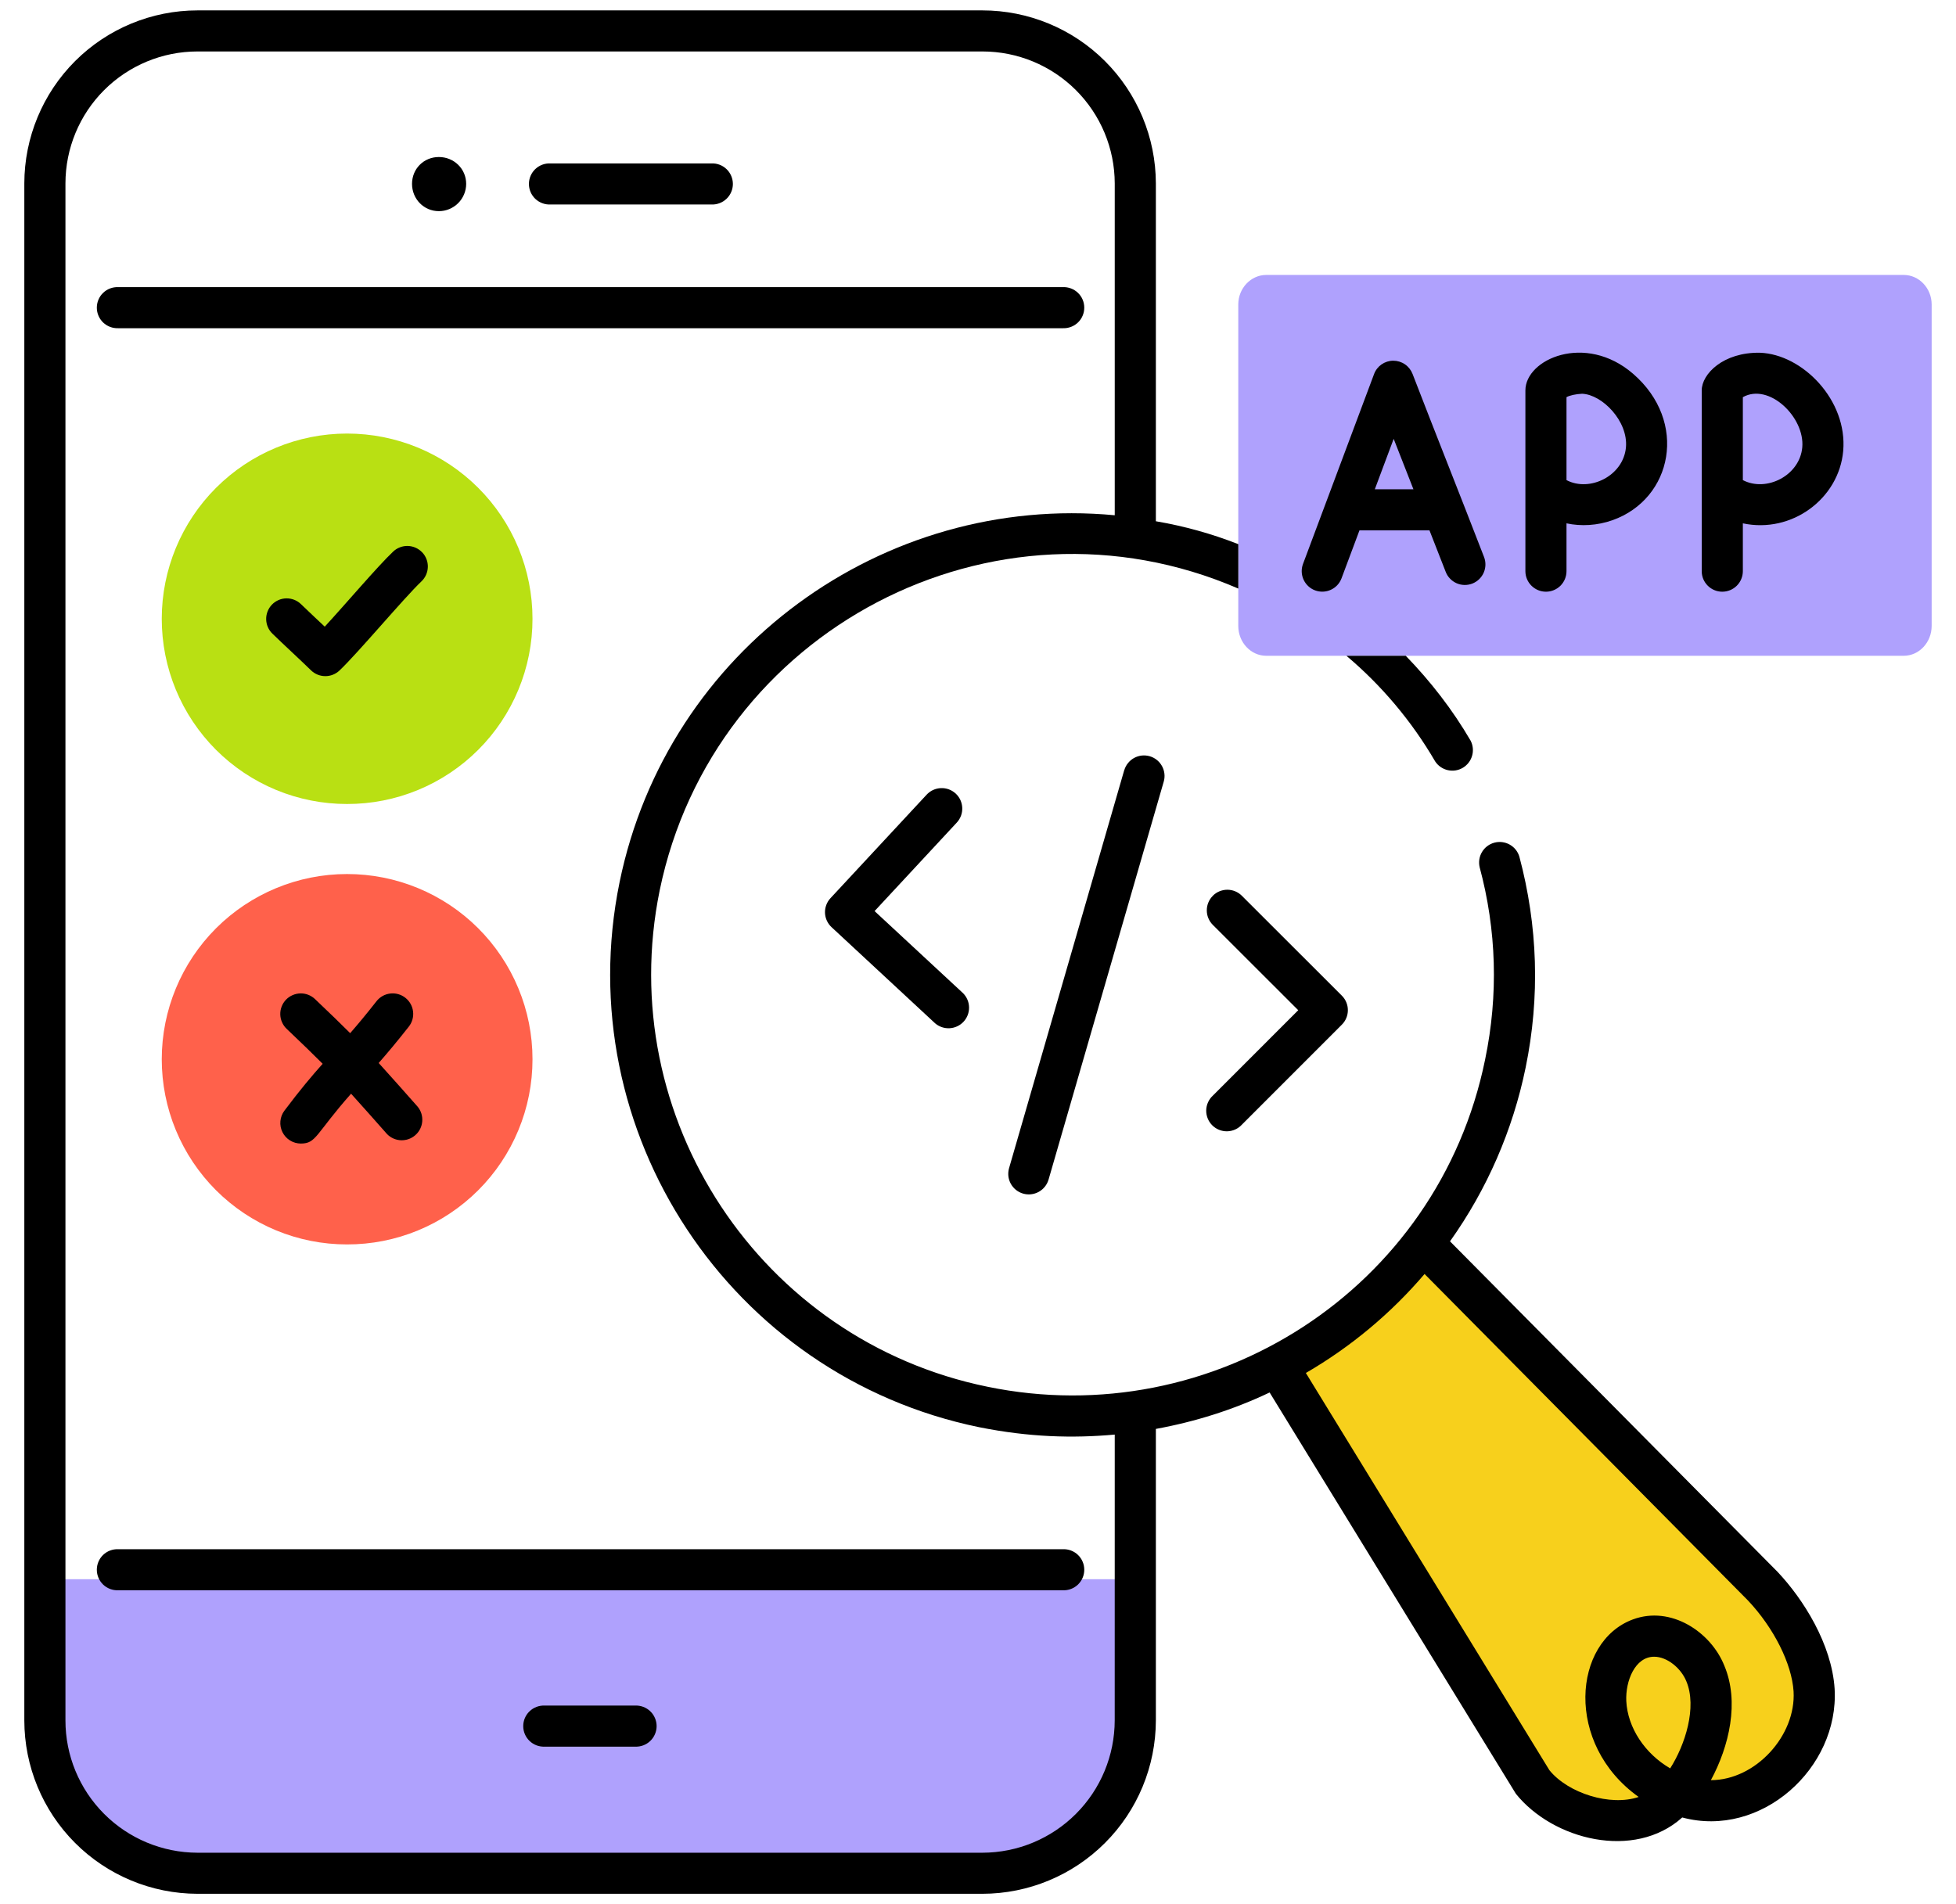 <svg width="76" height="74" viewBox="0 0 76 74" fill="none" xmlns="http://www.w3.org/2000/svg">
<path d="M1.738 61.371H44.106L43.983 68.073C43.983 68.073 44.029 71.53 38.173 72.792H6.132C6.132 72.792 2.5 72.089 1.738 67.672V61.371Z" fill="#AFA1FD"/>
<path d="M20.69 24.047C20.691 24.994 20.505 25.93 20.142 26.805C19.78 27.679 19.249 28.473 18.58 29.141C17.91 29.81 17.116 30.34 16.241 30.701C15.367 31.062 14.429 31.247 13.483 31.245C12.538 31.246 11.601 31.06 10.728 30.699C9.854 30.337 9.061 29.807 8.392 29.139C7.724 28.47 7.193 27.676 6.832 26.803C6.47 25.929 6.285 24.993 6.285 24.047C6.286 22.138 7.044 20.308 8.394 18.958C9.744 17.608 11.574 16.85 13.483 16.849C14.429 16.849 15.366 17.034 16.24 17.395C17.115 17.757 17.909 18.287 18.578 18.955C19.248 19.623 19.779 20.417 20.142 21.291C20.504 22.165 20.69 23.101 20.69 24.047Z" fill="#B9E013"/>
<path d="M20.69 41.163C20.691 42.11 20.505 43.047 20.142 43.921C19.78 44.795 19.249 45.589 18.58 46.257C17.91 46.926 17.116 47.456 16.241 47.817C15.367 48.178 14.429 48.363 13.483 48.361C12.538 48.362 11.601 48.176 10.728 47.815C9.854 47.453 9.061 46.923 8.392 46.255C7.724 45.586 7.193 44.792 6.832 43.919C6.47 43.045 6.285 42.109 6.285 41.163C6.286 39.255 7.045 37.425 8.394 36.075C9.744 34.726 11.575 33.967 13.483 33.967C14.429 33.966 15.366 34.152 16.24 34.513C17.114 34.874 17.909 35.404 18.578 36.072C19.247 36.74 19.779 37.534 20.141 38.408C20.504 39.281 20.69 40.218 20.69 41.163Z" fill="#FF614B"/>
<path d="M55.135 48.164L68.499 61.655C69.476 62.681 70.396 64.265 70.484 65.679C70.617 67.804 68.797 69.856 66.671 69.975C64.546 70.096 62.506 68.262 62.398 66.137C62.347 65.145 62.782 64.025 63.717 63.683C64.713 63.318 65.863 64.039 66.265 65.021C67.004 66.835 65.706 70.111 63.732 70.64C62.373 71.003 60.519 70.449 59.529 69.212L49.555 52.926C51.807 51.598 53.681 50.019 55.135 48.164Z" fill="#F7D01C"/>
<path d="M75.054 11.831V24.324C75.054 24.965 74.566 25.485 73.97 25.485H49.198C48.602 25.485 48.113 24.965 48.113 24.324V11.831C48.113 11.204 48.602 10.685 49.198 10.685H73.97C74.566 10.685 75.054 11.204 75.054 11.831Z" fill="#AFA1FD"/>
<path d="M17.052 8.206C17.333 8.206 17.603 8.094 17.802 7.895C18.001 7.696 18.113 7.426 18.113 7.145C18.113 6.559 17.638 6.102 17.052 6.102C16.465 6.102 16.009 6.56 16.009 7.145C16.009 7.731 16.467 8.206 17.052 8.206ZM21.385 7.947H27.642C27.75 7.952 27.857 7.934 27.958 7.896C28.059 7.858 28.151 7.8 28.229 7.726C28.307 7.651 28.369 7.562 28.411 7.463C28.454 7.363 28.476 7.257 28.476 7.149C28.476 7.041 28.454 6.934 28.411 6.835C28.369 6.736 28.307 6.646 28.229 6.572C28.151 6.497 28.059 6.439 27.958 6.401C27.857 6.363 27.75 6.346 27.642 6.351H21.385C21.277 6.346 21.169 6.363 21.069 6.401C20.968 6.439 20.875 6.497 20.797 6.572C20.72 6.646 20.658 6.736 20.615 6.835C20.573 6.934 20.551 7.041 20.551 7.149C20.551 7.257 20.573 7.363 20.615 7.463C20.658 7.562 20.72 7.651 20.797 7.726C20.875 7.8 20.968 7.858 21.069 7.896C21.169 7.934 21.277 7.952 21.385 7.947ZM4.595 12.755H41.296C41.404 12.759 41.511 12.742 41.612 12.704C41.713 12.666 41.805 12.608 41.883 12.534C41.961 12.459 42.023 12.37 42.065 12.27C42.108 12.171 42.129 12.065 42.129 11.957C42.129 11.849 42.108 11.742 42.065 11.643C42.023 11.544 41.961 11.454 41.883 11.38C41.805 11.305 41.713 11.247 41.612 11.209C41.511 11.171 41.404 11.154 41.296 11.159H4.595C4.488 11.154 4.38 11.171 4.279 11.209C4.178 11.247 4.086 11.305 4.008 11.38C3.93 11.454 3.868 11.544 3.826 11.643C3.784 11.742 3.762 11.849 3.762 11.957C3.762 12.065 3.784 12.171 3.826 12.27C3.868 12.37 3.93 12.459 4.008 12.534C4.086 12.608 4.178 12.666 4.279 12.704C4.38 12.742 4.488 12.759 4.595 12.755ZM4.595 60.206C4.488 60.201 4.38 60.218 4.279 60.256C4.178 60.294 4.086 60.352 4.008 60.426C3.93 60.501 3.868 60.591 3.826 60.69C3.784 60.789 3.762 60.896 3.762 61.004C3.762 61.111 3.784 61.218 3.826 61.317C3.868 61.416 3.93 61.506 4.008 61.581C4.086 61.655 4.178 61.713 4.279 61.751C4.38 61.789 4.488 61.806 4.595 61.801H41.296C41.404 61.806 41.511 61.789 41.612 61.751C41.713 61.713 41.805 61.655 41.883 61.581C41.961 61.506 42.023 61.416 42.065 61.317C42.108 61.218 42.129 61.111 42.129 61.004C42.129 60.896 42.108 60.789 42.065 60.69C42.023 60.591 41.961 60.501 41.883 60.426C41.805 60.352 41.713 60.294 41.612 60.256C41.511 60.218 41.404 60.201 41.296 60.206H4.595ZM24.679 66.282H21.163C21.055 66.278 20.948 66.295 20.847 66.333C20.746 66.371 20.654 66.429 20.576 66.504C20.498 66.578 20.436 66.668 20.394 66.767C20.351 66.866 20.33 66.973 20.33 67.081C20.33 67.188 20.351 67.295 20.394 67.394C20.436 67.493 20.498 67.583 20.576 67.657C20.654 67.732 20.746 67.79 20.847 67.828C20.948 67.866 21.055 67.883 21.163 67.879H24.679C24.787 67.883 24.894 67.866 24.995 67.828C25.096 67.79 25.188 67.732 25.266 67.657C25.344 67.583 25.406 67.493 25.448 67.394C25.491 67.295 25.513 67.188 25.513 67.081C25.513 66.973 25.491 66.866 25.448 66.767C25.406 66.668 25.344 66.578 25.266 66.504C25.188 66.429 25.096 66.371 24.995 66.333C24.894 66.295 24.787 66.278 24.679 66.282ZM16.404 21.466C16.259 21.313 16.058 21.223 15.846 21.217C15.635 21.212 15.429 21.29 15.276 21.436C14.674 22.005 13.423 23.481 12.618 24.353C12.465 24.208 11.981 23.757 11.697 23.481C11.622 23.407 11.534 23.35 11.436 23.311C11.339 23.272 11.235 23.253 11.13 23.254C11.025 23.255 10.922 23.277 10.825 23.318C10.729 23.36 10.642 23.419 10.569 23.494C10.495 23.57 10.438 23.658 10.399 23.756C10.36 23.853 10.34 23.957 10.342 24.062C10.343 24.166 10.365 24.27 10.406 24.366C10.447 24.463 10.507 24.55 10.582 24.623C11.004 25.034 11.731 25.703 12.082 26.048C12.23 26.193 12.428 26.275 12.635 26.276C12.841 26.278 13.041 26.2 13.191 26.057C13.907 25.379 15.72 23.213 16.374 22.595C16.695 22.289 16.708 21.785 16.404 21.465V21.466ZM11.688 44.441C12.296 44.441 12.252 44.074 13.641 42.504C14.054 42.959 14.512 43.477 15.037 44.071C15.181 44.219 15.375 44.305 15.58 44.313C15.786 44.32 15.986 44.249 16.14 44.112C16.294 43.976 16.389 43.786 16.406 43.581C16.423 43.376 16.361 43.173 16.232 43.013C15.789 42.512 15.205 41.851 14.714 41.31C15.042 40.936 15.41 40.501 15.885 39.896C16.016 39.729 16.075 39.517 16.049 39.307C16.024 39.097 15.916 38.905 15.749 38.775C15.582 38.644 15.371 38.585 15.16 38.611C14.95 38.636 14.759 38.744 14.628 38.911C14.222 39.43 13.896 39.818 13.606 40.151C13.24 39.784 12.823 39.381 12.238 38.825C12.162 38.753 12.072 38.697 11.975 38.659C11.877 38.621 11.772 38.603 11.668 38.606C11.563 38.609 11.46 38.632 11.364 38.675C11.268 38.717 11.181 38.778 11.109 38.854C11.037 38.93 10.98 39.02 10.943 39.118C10.905 39.215 10.887 39.32 10.89 39.425C10.893 39.529 10.916 39.633 10.959 39.728C11.001 39.824 11.062 39.911 11.138 39.983C11.743 40.559 12.166 40.968 12.537 41.341C12.125 41.803 11.679 42.327 11.051 43.163C10.962 43.281 10.908 43.422 10.895 43.57C10.881 43.717 10.909 43.866 10.975 43.998C11.041 44.131 11.143 44.243 11.269 44.321C11.395 44.399 11.54 44.441 11.688 44.441Z" fill="black"/>
<path d="M56.34 48.241C57.779 46.22 58.779 43.921 59.278 41.49C59.843 38.741 59.751 35.977 59.034 33.289C58.974 33.09 58.839 32.923 58.658 32.822C58.476 32.721 58.263 32.694 58.063 32.748C57.862 32.802 57.691 32.931 57.584 33.109C57.477 33.287 57.444 33.499 57.491 33.701C58.148 36.145 58.224 38.665 57.705 41.17C55.878 50.139 47.096 55.694 38.37 53.892C29.542 52.09 23.83 43.43 25.632 34.602C27.714 24.492 38.599 18.755 48.114 22.873V21.147C47.079 20.741 46.006 20.443 44.911 20.257V7.127C44.907 5.342 44.194 3.632 42.931 2.372C41.667 1.111 39.956 0.404 38.171 0.404H7.671C5.889 0.405 4.179 1.114 2.918 2.374C1.657 3.635 0.948 5.344 0.945 7.127V66.858C0.946 68.643 1.654 70.355 2.915 71.618C4.176 72.882 5.887 73.593 7.671 73.597H38.171C39.958 73.595 41.671 72.884 42.934 71.621C44.198 70.358 44.908 68.645 44.911 66.858V55.531C46.434 55.253 47.92 54.787 49.331 54.115L58.899 69.71C60.338 71.503 63.502 72.306 65.363 70.631C68.423 71.454 71.463 68.717 71.284 65.63C71.172 63.897 70.074 62.154 69.069 61.088L56.34 48.241ZM43.312 66.858C43.31 68.221 42.768 69.528 41.804 70.492C40.841 71.456 39.534 71.999 38.171 72.001H7.671C6.31 71.997 5.005 71.454 4.044 70.49C3.082 69.526 2.542 68.22 2.543 66.858V7.127C2.544 5.767 3.085 4.463 4.046 3.502C5.008 2.541 6.312 2 7.671 2H38.171C39.532 1.999 40.838 2.539 41.802 3.5C42.766 4.461 43.31 5.765 43.313 7.127V20.024C34.328 19.178 25.927 25.243 24.074 34.282C22.089 43.98 28.366 53.479 38.049 55.465C39.99 55.853 41.673 55.899 43.313 55.751L43.312 66.858ZM64.895 68.722C63.918 68.156 63.24 67.147 63.189 66.104C63.154 65.334 63.525 64.384 64.272 64.384C64.778 64.384 65.318 64.832 65.522 65.337C65.946 66.345 65.476 67.811 64.895 68.722ZM66.475 69.183C67.188 67.862 67.592 66.139 66.998 64.731C66.475 63.42 64.923 62.386 63.444 62.935C61.115 63.798 60.779 67.775 63.67 69.834C62.571 70.206 60.932 69.693 60.203 68.795L50.739 53.357C52.483 52.345 54.043 51.044 55.351 49.51L67.919 62.2C68.924 63.268 69.619 64.654 69.689 65.73C69.789 67.451 68.211 69.181 66.473 69.181L66.475 69.183Z" fill="black"/>
<path d="M54.62 25.485H52.314C53.673 26.63 54.849 28.02 55.765 29.593C55.878 29.763 56.052 29.883 56.252 29.929C56.451 29.975 56.66 29.943 56.836 29.839C57.012 29.735 57.142 29.568 57.198 29.372C57.255 29.175 57.234 28.965 57.14 28.783C56.437 27.577 55.582 26.477 54.62 25.485ZM47.124 34.813C47.05 34.887 46.991 34.975 46.951 35.072C46.91 35.169 46.89 35.273 46.89 35.378C46.89 35.483 46.91 35.587 46.951 35.684C46.991 35.781 47.05 35.869 47.124 35.943L50.443 39.259L47.124 42.579C47.045 42.652 46.981 42.74 46.937 42.839C46.893 42.937 46.869 43.043 46.867 43.151C46.865 43.258 46.885 43.365 46.925 43.465C46.965 43.565 47.026 43.656 47.102 43.732C47.178 43.808 47.269 43.868 47.369 43.908C47.469 43.948 47.576 43.967 47.683 43.965C47.791 43.962 47.897 43.938 47.995 43.894C48.093 43.849 48.181 43.786 48.254 43.706L52.136 39.822C52.211 39.748 52.27 39.66 52.31 39.563C52.351 39.466 52.371 39.362 52.371 39.257C52.371 39.152 52.351 39.048 52.31 38.951C52.27 38.855 52.211 38.766 52.136 38.692L48.253 34.812C48.178 34.737 48.09 34.678 47.993 34.638C47.897 34.598 47.792 34.577 47.688 34.577C47.583 34.577 47.479 34.598 47.382 34.638C47.285 34.678 47.197 34.737 47.123 34.812L47.124 34.813ZM37.133 30.839C36.977 30.696 36.772 30.619 36.56 30.628C36.349 30.636 36.149 30.727 36.005 30.882L32.268 34.905C32.197 34.981 32.141 35.072 32.105 35.17C32.068 35.268 32.051 35.373 32.055 35.478C32.059 35.583 32.084 35.686 32.128 35.781C32.172 35.876 32.234 35.962 32.311 36.033L36.335 39.769C36.492 39.903 36.694 39.971 36.9 39.959C37.106 39.947 37.3 39.856 37.44 39.705C37.58 39.554 37.656 39.355 37.653 39.148C37.65 38.942 37.566 38.745 37.421 38.599L33.982 35.407L37.175 31.968C37.247 31.891 37.302 31.801 37.339 31.702C37.376 31.604 37.392 31.499 37.388 31.395C37.384 31.29 37.36 31.187 37.316 31.091C37.272 30.996 37.21 30.91 37.133 30.839ZM43.681 29.933L39.207 45.397C39.178 45.498 39.169 45.603 39.18 45.708C39.192 45.812 39.224 45.913 39.275 46.005C39.325 46.096 39.394 46.177 39.476 46.243C39.558 46.308 39.652 46.357 39.753 46.386C39.853 46.415 39.959 46.424 40.063 46.412C40.167 46.401 40.268 46.368 40.36 46.318C40.452 46.267 40.533 46.199 40.598 46.117C40.664 46.035 40.712 45.941 40.742 45.84L45.216 30.378C45.246 30.277 45.255 30.172 45.243 30.067C45.231 29.963 45.2 29.863 45.149 29.771C45.098 29.679 45.03 29.598 44.948 29.532C44.867 29.467 44.773 29.418 44.672 29.389C44.571 29.36 44.466 29.351 44.362 29.362C44.258 29.374 44.157 29.406 44.065 29.456C43.973 29.507 43.892 29.575 43.827 29.657C43.761 29.739 43.712 29.833 43.683 29.933H43.681ZM51.096 22.943C51.507 23.096 51.968 22.891 52.124 22.477L52.822 20.611H55.542C55.753 21.148 55.964 21.685 56.172 22.222C56.209 22.32 56.266 22.41 56.339 22.485C56.411 22.561 56.498 22.622 56.593 22.665C56.689 22.707 56.793 22.731 56.898 22.733C57.002 22.736 57.107 22.717 57.205 22.68C57.303 22.642 57.392 22.585 57.468 22.513C57.544 22.44 57.605 22.354 57.648 22.258C57.69 22.162 57.713 22.058 57.716 21.954C57.718 21.849 57.7 21.744 57.662 21.646C56.709 19.178 55.784 16.866 54.883 14.528C54.824 14.378 54.722 14.249 54.589 14.158C54.456 14.067 54.298 14.018 54.137 14.018H54.133C53.971 14.018 53.813 14.069 53.68 14.161C53.547 14.254 53.445 14.385 53.389 14.537L50.628 21.917C50.554 22.115 50.562 22.334 50.65 22.527C50.738 22.719 50.898 22.869 51.096 22.943ZM54.151 17.054L54.919 19.015H53.418L54.151 17.054ZM60.069 22.995C60.281 22.995 60.483 22.91 60.633 22.761C60.782 22.611 60.866 22.408 60.866 22.196V20.338C61.433 20.46 62.061 20.426 62.656 20.215C64.989 19.385 65.604 16.382 63.45 14.523C61.601 12.927 59.269 13.952 59.269 15.172V22.198C59.269 22.638 59.629 22.995 60.069 22.995ZM60.866 15.435C60.987 15.366 61.231 15.313 61.471 15.302C62.252 15.331 63.266 16.364 63.176 17.385C63.076 18.496 61.767 19.134 60.866 18.658V15.435ZM66.919 22.995C67.131 22.995 67.334 22.911 67.484 22.761C67.634 22.611 67.718 22.408 67.718 22.196V20.338C69.624 20.745 71.454 19.375 71.617 17.526C71.791 15.554 70.039 13.766 68.379 13.708C66.959 13.685 66.12 14.531 66.12 15.172V22.198C66.12 22.638 66.479 22.995 66.919 22.995ZM67.718 15.435C68.735 14.865 70.131 16.214 70.027 17.385C69.929 18.485 68.631 19.136 67.718 18.658V15.435Z" fill="black"/>
</svg>
